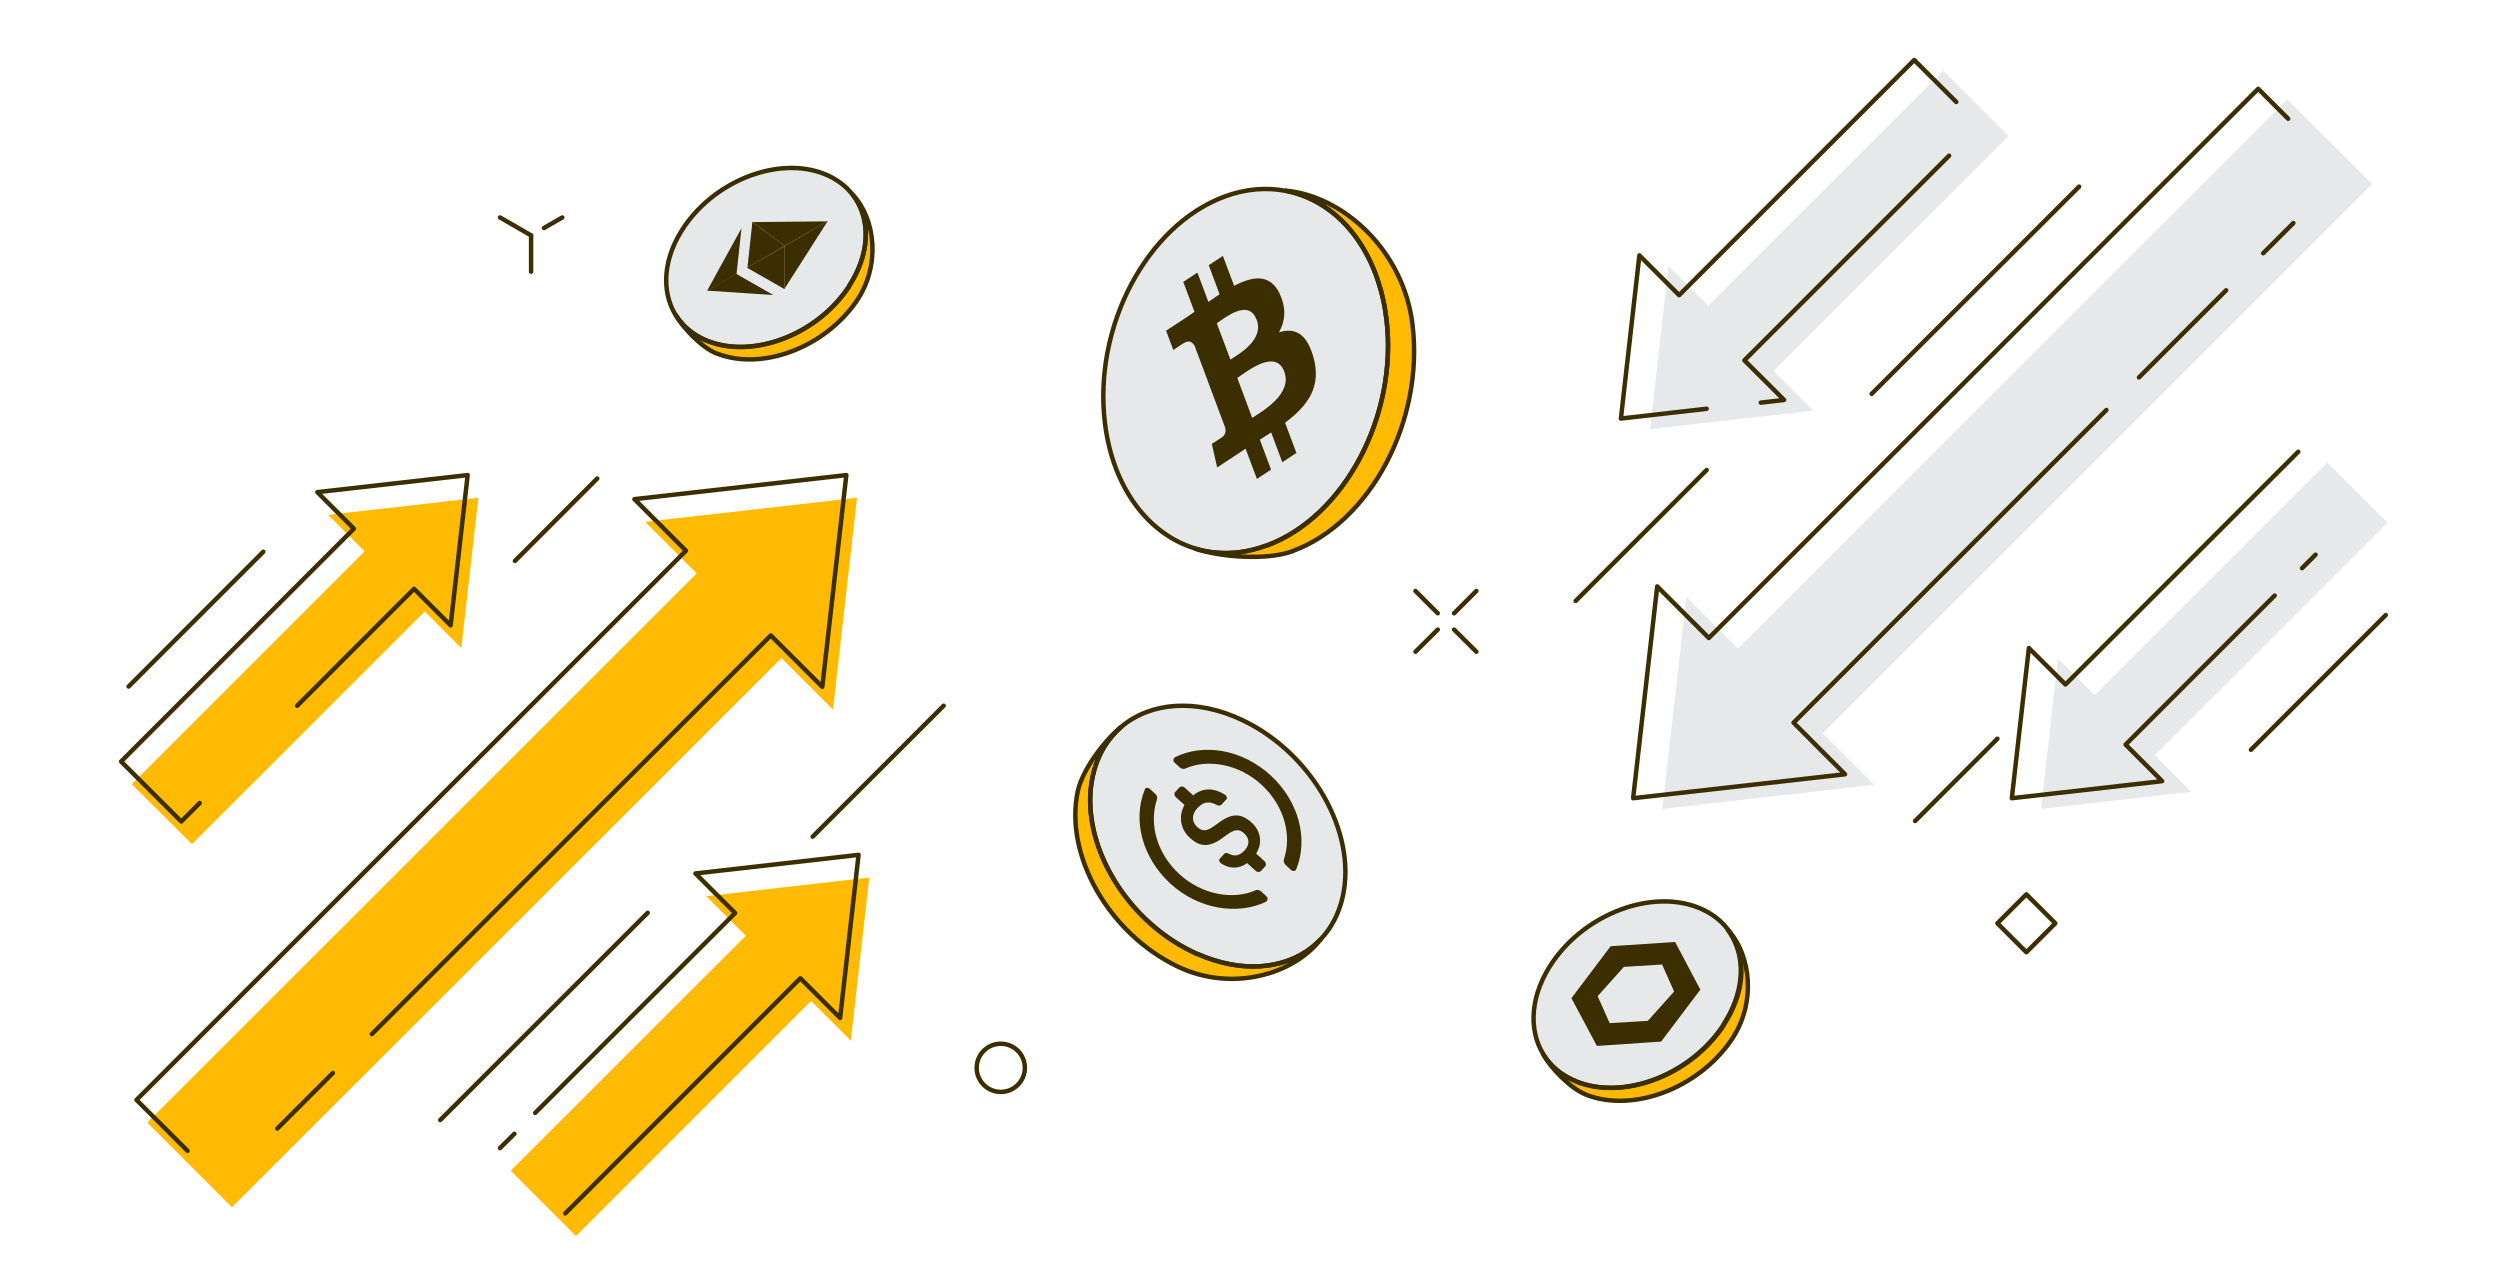 <svg width="1676" height="858" viewBox="0 0 1676 858" fill="none" xmlns="http://www.w3.org/2000/svg">
<path d="M867.238 368.709C849.472 375.284 817.868 372.551 801.98 367.087C806.422 368.453 811.12 369.307 815.818 369.734C826.324 370.673 837.343 369.307 848.532 365.294C848.959 365.209 849.301 365.038 849.728 364.867C901.832 345.656 937.792 277.693 929.934 213.06C929.849 212.12 929.678 211.181 929.507 210.242C929.422 209.644 929.336 208.961 929.251 208.364C929.251 208.278 929.251 208.193 929.251 208.108C923.015 168.491 901.234 140.059 872.79 129.899C869.459 128.703 866.043 127.764 862.626 127.081C900.465 130.496 941.38 166.612 947.444 216.816C955.303 281.364 919.342 349.328 867.238 368.624V368.709Z" fill="#FFBB04"/>
<path d="M849.815 364.867C849.815 364.867 849.046 365.124 848.619 365.294C837.429 369.307 826.325 370.673 815.904 369.734C811.206 369.307 806.508 368.453 802.067 367.087C801.811 367.087 801.64 366.917 801.383 366.831C770.463 357.269 746.546 326.361 741.25 282.816C733.392 218.183 769.352 150.305 821.456 131.009C835.721 125.715 849.729 124.691 862.712 127.252C866.214 127.935 869.631 128.874 872.877 130.07C901.321 140.23 923.102 168.662 929.337 208.279C929.337 208.364 929.337 208.449 929.337 208.535C929.423 209.132 929.508 209.815 929.593 210.413C929.764 211.352 929.85 212.292 930.021 213.231C937.879 277.779 901.919 345.742 849.815 365.038V364.867Z" fill="#E6E8EA"/>
<path d="M866.727 369.477C848.96 376.052 817.356 373.319 801.469 367.855C805.91 369.221 810.608 370.075 815.306 370.502C825.813 371.441 836.831 370.075 848.021 366.062C848.448 365.977 848.79 365.806 849.217 365.635C901.321 346.424 937.281 278.461 929.423 213.828C929.337 212.889 929.166 211.949 928.996 211.01C928.91 210.412 928.825 209.729 928.739 209.132C928.739 209.046 928.739 208.961 928.739 208.876C922.504 169.259 900.723 140.827 872.279 130.667C868.948 129.471 865.531 128.532 862.114 127.849C899.954 131.264 940.868 167.38 946.933 217.584C954.791 282.133 918.831 350.096 866.727 369.392V369.477Z" stroke="#3B2E00" stroke-width="3" stroke-linecap="round" stroke-linejoin="round"/>
<path d="M849.302 365.636C849.302 365.636 848.533 365.892 848.106 366.062C836.917 370.075 825.812 371.441 815.392 370.502C810.694 370.075 805.996 369.221 801.554 367.855C801.298 367.855 801.127 367.685 800.871 367.599C769.95 358.037 746.034 327.129 740.738 283.584C732.879 218.951 768.84 151.073 820.944 131.777C835.208 126.483 849.217 125.459 862.2 128.02C865.702 128.703 869.119 129.642 872.364 130.838C900.808 140.998 922.589 169.43 928.825 209.047C928.825 209.132 928.825 209.217 928.825 209.303C928.91 209.9 928.996 210.584 929.081 211.181C929.252 212.12 929.337 213.06 929.508 213.999C937.366 278.547 901.406 346.51 849.302 365.806V365.636Z" stroke="#3B2E00" stroke-width="3" stroke-linecap="round" stroke-linejoin="round"/>
<path d="M858.015 197.094C851.523 183.348 840.077 184.97 827.35 191.63L819.833 171.565L810.352 177.798L817.613 197.265C815.135 198.887 812.573 200.68 810.096 202.388L802.75 182.75L793.269 188.983L800.785 209.047C798.735 210.499 796.771 211.865 794.806 213.146L781.738 221.684L786.606 234.662C786.606 234.662 793.525 229.88 793.44 230.136C797.283 227.575 799.59 229.624 800.871 231.844L809.413 254.641C809.413 254.641 810.01 254.214 810.438 254.043C810.096 254.214 809.754 254.47 809.413 254.726L821.371 286.659C821.798 288.281 821.969 291.269 819.321 293.062C819.492 293.062 812.402 297.587 812.402 297.587L815.99 313.383L828.29 305.272C830.596 303.735 832.817 302.283 835.037 300.832L842.64 321.067L852.121 314.834L844.604 294.77C847.252 293.148 849.729 291.525 852.206 289.903L859.637 309.882L869.119 303.65L861.517 283.414C876.977 271.717 886.202 259.166 880.394 239.016C875.696 222.794 867.496 219.635 857.417 222.794C861.517 215.536 862.627 206.913 857.844 196.923L858.015 197.094ZM861.004 249.176C866.642 264.289 845.885 275.901 839.479 280.17L829.485 253.36C835.892 249.091 855.11 233.466 861.004 249.176ZM842.469 214.256C847.594 228.002 830.254 237.565 824.873 241.065L815.733 216.732C821.029 213.231 837.002 199.912 842.383 214.256H842.469Z" fill="#3B2E00"/>
<path d="M574.554 333.693L432.507 349.83L467.015 384.409L98.699 752.572L155.501 809.35L523.902 441.187L558.411 475.681L574.554 333.693Z" fill="#FFBB04"/>
<path d="M582.756 588.299L473.423 600.765L499.988 627.318L342.395 784.846L386.128 828.647L543.72 671.034L570.371 697.672L582.756 588.299Z" fill="#FFBB04"/>
<path d="M320.696 333.693L219.904 345.134L244.419 369.638L88.363 525.715L128.68 565.929L284.735 409.938L309.25 434.442L320.696 333.693Z" fill="#FFBB04"/>
<path d="M249.292 693.233L516.73 425.99L551.239 460.484L567.382 318.495L425.335 334.633L459.843 369.212L91.527 737.375L125.694 771.527" stroke="#3B2E00" stroke-width="3" stroke-linecap="round" stroke-linejoin="round"/>
<path d="M185.91 756.585L223.151 719.359" stroke="#3B2E00" stroke-width="3" stroke-linecap="round" stroke-linejoin="round"/>
<path d="M344.871 760.086L335.219 769.649" stroke="#3B2E00" stroke-width="3" stroke-linecap="round" stroke-linejoin="round"/>
<path d="M378.952 813.449L536.545 655.836L563.195 682.474L575.58 573.101L466.247 585.567L492.812 612.12L358.793 746.083" stroke="#3B2E00" stroke-width="3" stroke-linecap="round" stroke-linejoin="round"/>
<path d="M199.237 473.121L277.564 394.741L302.078 419.245L313.524 318.495L212.732 329.937L237.247 354.441L81.191 510.517L121.508 550.732L133.893 538.352" stroke="#3B2E00" stroke-width="3" stroke-linecap="round" stroke-linejoin="round"/>
<path d="M544.828 560.892L632.637 473.12" stroke="#3B2E00" stroke-width="3" stroke-linecap="round" stroke-linejoin="round"/>
<path d="M345.211 376.042L400.39 320.801" stroke="#3B2E00" stroke-width="3" stroke-linecap="round" stroke-linejoin="round"/>
<path d="M295.156 750.865L434.214 611.95" stroke="#3B2E00" stroke-width="3" stroke-linecap="round" stroke-linejoin="round"/>
<path d="M86.231 460.228L176.516 369.895" stroke="#3B2E00" stroke-width="3" stroke-linecap="round" stroke-linejoin="round"/>
<path d="M1114.42 542.289L1256.47 526.152L1221.96 491.658L1590.27 123.409L1533.47 66.631L1165.16 434.794L1130.56 400.3L1114.42 542.289Z" fill="#E6E8EA"/>
<path d="M1106.22 287.683L1215.55 275.302L1188.99 248.663L1346.58 91.135L1302.85 47.42L1145.25 204.948L1118.6 178.395L1106.22 287.683Z" fill="#E6E8EA"/>
<path d="M1368.28 542.289L1469.07 530.848L1444.55 506.343L1600.61 350.352L1560.29 310.052L1404.24 466.043L1379.72 441.539L1368.28 542.289Z" fill="#E6E8EA"/>
<path d="M1433.96 253.018L1492.39 194.617" stroke="#3B2E00" stroke-width="3" stroke-linecap="round" stroke-linejoin="round"/>
<path d="M1533.98 79.609L1513.91 59.545L1145.6 427.708L1111 393.128L1094.86 535.117L1236.91 519.065L1202.4 484.486L1412.1 274.876" stroke="#3B2E00" stroke-width="3" stroke-linecap="round" stroke-linejoin="round"/>
<path d="M1517.24 169.772L1537.49 149.537" stroke="#3B2E00" stroke-width="3" stroke-linecap="round" stroke-linejoin="round"/>
<path d="M1311.47 68.339L1283.29 40.248L1125.69 197.862L1099.04 171.223L1086.66 280.596L1144.14 274.022" stroke="#3B2E00" stroke-width="3" stroke-linecap="round" stroke-linejoin="round"/>
<path d="M1180.45 269.924L1196.08 268.131L1169.43 241.577L1306.69 104.37" stroke="#3B2E00" stroke-width="3" stroke-linecap="round" stroke-linejoin="round"/>
<path d="M1543.3 380.919L1552.35 371.868" stroke="#3B2E00" stroke-width="3" stroke-linecap="round" stroke-linejoin="round"/>
<path d="M1540.73 302.881L1384.68 458.872L1360.16 434.453L1348.72 535.117L1449.51 523.676L1424.99 499.172L1524.93 399.276" stroke="#3B2E00" stroke-width="3" stroke-linecap="round" stroke-linejoin="round"/>
<path d="M1144.14 315.09L1056.34 402.861" stroke="#3B2E00" stroke-width="3" stroke-linecap="round" stroke-linejoin="round"/>
<path d="M1283.89 550.401L1339.06 495.244" stroke="#3B2E00" stroke-width="3" stroke-linecap="round" stroke-linejoin="round"/>
<path d="M1393.82 125.117L1254.76 264.032" stroke="#3B2E00" stroke-width="3" stroke-linecap="round" stroke-linejoin="round"/>
<path d="M1509.04 502.672L1599.41 412.339" stroke="#3B2E00" stroke-width="3" stroke-linecap="round" stroke-linejoin="round"/>
<path d="M481.07 236.967C470.82 232.954 458.264 219.549 453.48 211.011C454.932 213.316 456.555 215.45 458.434 217.5C462.62 221.939 467.916 225.611 474.322 228.258C474.578 228.343 474.749 228.428 475.005 228.514C504.986 240.296 546.84 224.842 568.365 193.849C568.707 193.422 568.963 192.91 569.305 192.483C569.476 192.227 569.733 191.885 569.904 191.544C569.904 191.544 569.904 191.544 569.904 191.373C582.545 171.821 584.082 151.159 575.711 135.79C574.772 133.997 573.661 132.289 572.38 130.667C587.413 146.719 591.171 178.224 574.43 202.216C552.82 233.21 511.051 248.749 481.07 236.881V236.967Z" fill="#FFBB04"/>
<path d="M475.007 228.514C475.007 228.514 474.58 228.343 474.324 228.258C467.918 225.611 462.622 221.94 458.436 217.5C456.557 215.451 454.849 213.316 453.482 211.011C453.482 210.926 453.311 210.755 453.226 210.669C443.574 194.532 445.111 171.992 459.718 151.073C481.328 120.08 523.097 104.541 553.078 116.409C561.278 119.653 567.769 124.605 572.382 130.667C573.663 132.29 574.774 133.997 575.713 135.79C584.084 151.159 582.546 171.906 569.905 191.373C569.905 191.373 569.905 191.459 569.905 191.544C569.734 191.8 569.478 192.142 569.307 192.483C568.965 192.91 568.709 193.422 568.367 193.849C546.757 224.843 504.988 240.382 475.007 228.514Z" fill="#E6E8EA"/>
<path d="M480.558 237.052C470.308 233.039 457.752 219.634 452.969 211.096C454.421 213.402 456.044 215.536 457.923 217.585C462.108 222.025 467.404 225.696 473.81 228.343C474.067 228.429 474.237 228.514 474.494 228.599C504.475 240.382 546.329 224.928 567.854 193.935C568.195 193.508 568.452 192.995 568.793 192.569C568.964 192.312 569.22 191.971 569.391 191.629C569.391 191.629 569.391 191.629 569.391 191.459C582.033 171.906 583.57 151.244 575.2 135.876C574.26 134.083 573.15 132.375 571.868 130.753C586.902 146.804 590.66 178.31 573.918 202.302C552.308 233.295 510.539 248.835 480.558 236.967V237.052Z" stroke="#3B2E00" stroke-width="3" stroke-linecap="round" stroke-linejoin="round"/>
<path d="M474.496 228.685C474.496 228.685 474.069 228.514 473.812 228.429C467.406 225.782 462.11 222.111 457.925 217.671C456.046 215.622 454.337 213.487 452.971 211.182C452.971 211.097 452.8 210.926 452.714 210.84C443.062 194.703 444.6 172.163 459.206 151.244C480.816 120.251 522.585 104.712 552.566 116.58C560.766 119.824 567.258 124.776 571.87 130.838C573.152 132.461 574.262 134.168 575.202 135.961C583.572 151.33 582.035 172.077 569.393 191.544C569.393 191.544 569.393 191.63 569.393 191.715C569.222 191.971 568.966 192.313 568.795 192.654C568.454 193.081 568.197 193.593 567.856 194.02C546.245 225.014 504.477 240.553 474.496 228.685Z" stroke="#3B2E00" stroke-width="3" stroke-linecap="round" stroke-linejoin="round"/>
<path d="M504.306 148.769C504.477 148.769 504.648 148.94 504.818 149.11L507.637 151.245L510.114 153.123L513.018 155.258L515.495 157.051L518.4 159.185L520.876 160.978L523.781 163.113L525.915 164.65C525.915 164.65 526.087 164.65 526.087 164.82C526.002 164.82 525.916 164.906 525.831 164.991C517.716 169.687 509.602 174.383 501.487 179.079C501.402 179.165 501.231 179.25 501.145 179.25C501.231 178.311 501.316 177.372 501.402 176.518L503.964 152.867L504.391 148.683L504.306 148.769Z" fill="#3B2E00"/>
<path d="M500.887 179.42L525.829 165.076H526C526 165.076 526.17 164.82 526.256 164.82C535.652 159.356 545.048 153.977 554.443 148.512C554.529 148.512 554.614 148.342 554.785 148.427C554.187 149.366 553.589 150.391 552.906 151.33L526.085 193.337C526.085 193.337 526 193.508 525.914 193.594C525.829 193.594 525.914 193.423 525.914 193.337V191.118V186.848V182.579C525.914 181.128 525.914 179.676 525.914 178.225V174.041V169.687V165.503V165.418C525.914 165.332 525.914 165.247 525.743 165.332H525.573C517.543 170.114 509.429 174.724 501.4 179.42C501.314 179.506 501.143 179.591 500.973 179.591L500.887 179.42Z" fill="#3B2E00"/>
<path d="M500.973 179.42L506.952 176.004C513.187 172.418 519.508 168.747 525.743 165.161C526 164.99 526 164.99 526 165.332V170.284C526 171.394 526 172.504 526 173.528V178.31V181.042V184.969V187.702V191.544V193.678C526 193.678 526 193.678 526 193.764C525.914 193.764 525.829 193.764 525.829 193.764L513.273 186.592L501.314 179.761C501.314 179.761 501.144 179.676 501.058 179.59L500.973 179.42Z" fill="#3B2E00"/>
<path d="M493.626 183.604L498.836 186.592L513.613 195.045L518.311 197.692C518.311 197.692 518.482 197.692 518.482 197.777H518.311C503.62 196.838 488.928 195.813 474.236 194.874C474.236 194.874 474.066 194.874 473.98 194.874C473.98 194.789 474.151 194.704 474.236 194.618C480.557 190.947 486.878 187.361 493.199 183.689C493.284 183.689 493.455 183.519 493.54 183.604H493.626Z" fill="#3B2E00"/>
<path d="M493.626 183.603C493.626 183.603 493.455 183.603 493.37 183.774C487.049 187.446 480.643 191.117 474.322 194.788L474.066 194.959C474.322 194.447 474.664 193.849 474.92 193.337C477.568 188.556 480.13 183.774 482.778 178.993L490.636 164.734L496.872 153.379L497.043 153.122C497.043 153.122 497.043 153.379 497.043 153.549L495.078 171.565L493.797 183.518C493.797 183.518 493.797 183.603 493.797 183.689L493.626 183.603Z" fill="#3B2E00"/>
<path d="M554.785 148.341C554.785 148.341 554.614 148.341 554.529 148.427C545.133 153.891 535.652 159.27 526.256 164.735C526.171 164.735 526.085 164.905 526 164.82C526 164.82 526.085 164.649 526.171 164.649L526.427 164.478C535.737 159.099 545.048 153.72 554.358 148.341C554.529 148.256 554.7 148.171 554.87 148.171V148.256L554.785 148.341Z" fill="#3B2E00"/>
<path d="M554.872 148.256C545.306 153.806 535.654 159.356 526.087 164.82C525.062 164.137 524.037 163.369 523.012 162.6C521.902 161.832 520.877 160.978 519.766 160.209L514.129 156.026L510.2 153.123L504.391 148.854C505.16 148.854 505.929 148.854 506.698 148.854L526.087 148.683L550.772 148.427H554.872C554.872 148.427 554.958 148.427 555.043 148.427L554.872 148.256Z" fill="#3B2E00"/>
<path d="M722.855 530.976C726.016 516.375 741.22 496.482 751.641 488.285C748.822 490.676 746.345 493.408 744.039 496.396C738.914 502.971 735.155 510.911 733.105 520.047C733.02 520.388 732.934 520.644 732.849 520.986C723.539 563.847 753.52 616.613 799.901 638.812C800.584 639.153 801.268 639.41 801.951 639.751C802.378 639.922 802.89 640.178 803.318 640.349C803.318 640.349 803.403 640.349 803.488 640.349C832.53 653.07 860.717 650.594 879.509 635.994C881.73 634.287 883.78 632.408 885.659 630.359C867.38 654.095 825.868 665.963 789.907 648.716C743.526 626.517 713.545 573.751 722.855 530.89V530.976Z" fill="#FFBB04"/>
<path d="M732.847 520.986C732.847 520.986 733.018 520.303 733.103 520.047C735.239 510.911 738.997 502.971 744.037 496.396C746.343 493.408 748.905 490.676 751.639 488.285C751.809 488.2 751.98 488.029 752.066 487.944C771.541 471.38 802.291 468.647 833.553 483.589C879.934 505.788 909.915 558.554 900.605 601.415C898.042 613.198 892.832 622.931 885.657 630.445C883.692 632.494 881.642 634.372 879.507 636.08C860.715 650.68 832.528 653.156 803.486 640.434H803.316C802.888 640.263 802.376 640.007 801.949 639.836C801.266 639.495 800.582 639.239 799.899 638.897C753.518 616.698 723.537 563.933 732.847 521.071V520.986Z" fill="#E6E8EA"/>
<path d="M722.597 530.293C725.757 515.693 740.962 495.799 751.382 487.602C748.564 489.993 746.087 492.725 743.78 495.714C738.655 502.288 734.897 510.228 732.847 519.364C732.762 519.706 732.676 519.962 732.591 520.303C723.28 563.165 753.262 615.93 799.643 638.129C800.326 638.471 801.009 638.727 801.693 639.068C802.12 639.239 802.632 639.495 803.059 639.666C803.059 639.666 803.145 639.666 803.23 639.666C832.272 652.388 860.459 649.912 879.251 635.312C881.472 633.604 883.522 631.726 885.401 629.677C867.122 653.412 825.609 665.28 789.649 648.033C743.268 625.834 713.287 573.069 722.597 530.208V530.293Z" stroke="#3B2E00" stroke-width="3" stroke-linecap="round" stroke-linejoin="round"/>
<path d="M732.507 520.303C732.507 520.303 732.678 519.62 732.764 519.364C734.899 510.228 738.657 502.288 743.697 495.714C746.003 492.725 748.566 489.993 751.299 487.602C751.47 487.517 751.641 487.346 751.726 487.261C771.201 470.697 801.951 467.965 833.213 482.907C879.594 505.106 909.576 557.871 900.265 600.732C897.703 612.515 892.492 622.248 885.317 629.762C883.353 631.811 881.303 633.689 879.167 635.397C860.376 649.997 832.188 652.473 803.147 639.752H802.976C802.549 639.581 802.036 639.325 801.609 639.154C800.926 638.812 800.243 638.556 799.559 638.215C753.178 616.016 723.197 563.25 732.507 520.389V520.303Z" stroke="#3B2E00" stroke-width="3" stroke-linecap="round" stroke-linejoin="round"/>
<path d="M787.602 511.424C786.15 510.143 786.492 508.863 787.602 507.667C807.162 498.019 832.958 502.459 851.921 519.877C870.883 537.38 877.204 562.653 869.004 582.717C868.321 584.339 866.698 584.254 865.246 582.973L861.914 579.9C860.889 578.96 860.462 577.68 860.633 576.484C866.271 560.006 860.975 540.197 845.856 526.195C830.737 512.192 809.554 508.436 794.35 515.351C793.154 515.693 791.788 515.266 790.848 514.412L787.517 511.339L787.602 511.424Z" fill="#3B2E00"/>
<path d="M788.198 534.391C787.258 533.537 787.088 531.83 787.771 531.061L790.76 527.817C791.529 527.048 793.238 527.048 794.177 527.987L799.9 533.196C806.819 527.646 814.079 528.329 821.425 532.854C822.365 533.708 822.962 534.989 822.194 535.842L818.863 539.428C818.094 540.197 817.24 540.197 815.958 539.77C811.858 537.55 807.588 536.525 802.719 541.734C798.96 545.747 798.704 550.784 802.463 554.285C806.221 557.785 809.21 557.444 815.36 552.748C824.671 545.576 831.248 544.21 839.277 551.638C845.427 557.273 846.452 565.726 842.096 572.215L847.819 577.423C848.758 578.277 848.929 579.984 848.246 580.753L845.256 583.997C844.487 584.766 842.779 584.766 841.84 583.827L836.117 578.618C830.65 582.546 824.329 582.717 818.435 578.704C817.496 577.85 816.898 576.569 817.667 575.715L820.656 572.471C821.425 571.702 822.279 571.702 823.56 572.215C827.66 574.435 830.906 573.752 834.323 570.166C838.081 566.153 837.569 561.969 834.323 558.895C831.077 555.822 828.002 555.309 821.425 560.432C812.115 567.604 805.538 568.97 797.508 561.542C791.358 555.907 789.906 547.027 794.092 539.685L788.369 534.476L788.198 534.391Z" fill="#3B2E00"/>
<path d="M767.356 529.354C768.04 527.732 769.663 527.817 771.115 529.098L774.446 532.172C775.386 533.026 775.983 534.306 775.727 535.587C770.09 552.066 775.386 571.874 790.504 585.876C805.623 599.879 826.806 603.636 842.01 596.72C843.206 596.378 844.487 596.72 845.512 597.659L848.844 600.733C850.296 602.014 849.954 603.294 848.844 604.49C829.625 613.711 803.487 609.698 784.525 592.28C765.563 574.777 759.242 549.504 767.442 529.44L767.356 529.354Z" fill="#3B2E00"/>
<path d="M1063.81 733.718C1053.14 729.534 1040.07 715.617 1035.11 706.738C1036.57 709.128 1038.36 711.434 1040.24 713.483C1044.59 718.179 1050.06 721.936 1056.72 724.668C1056.98 724.753 1057.15 724.838 1057.41 725.009C1088.58 737.389 1132.15 721.252 1154.61 689.064C1154.95 688.551 1155.29 688.125 1155.55 687.612C1155.72 687.271 1155.98 687.015 1156.15 686.673C1156.15 686.673 1156.15 686.588 1156.15 686.502C1169.3 666.182 1170.93 644.666 1162.3 628.614C1161.27 626.736 1160.16 624.943 1158.88 623.235C1174.51 639.97 1178.36 672.756 1160.85 697.773C1138.38 729.961 1094.82 746.098 1063.64 733.718H1063.81Z" fill="#FFBB04"/>
<path d="M1057.49 724.923C1057.49 724.923 1056.98 724.753 1056.81 724.582C1050.15 721.85 1044.59 718.008 1040.32 713.397C1038.36 711.263 1036.65 709.043 1035.2 706.652C1035.2 706.567 1035.03 706.396 1034.94 706.225C1024.86 689.49 1026.57 666.01 1041.78 644.238C1064.33 612.05 1107.8 595.913 1139.06 608.293C1147.61 611.708 1154.35 616.831 1159.14 623.235C1160.42 624.942 1161.61 626.735 1162.55 628.614C1171.27 644.58 1169.56 666.181 1156.4 686.502C1156.4 686.502 1156.4 686.587 1156.4 686.673C1156.23 687.014 1155.98 687.27 1155.81 687.612C1155.46 688.124 1155.21 688.551 1154.87 689.063C1132.4 721.252 1088.84 737.389 1057.66 725.009L1057.49 724.923Z" fill="#E6E8EA"/>
<path d="M1063.22 733.804C1052.54 729.62 1039.47 715.703 1034.52 706.823C1035.97 709.214 1037.76 711.519 1039.64 713.568C1044 718.264 1049.46 722.021 1056.13 724.753C1056.38 724.839 1056.55 724.924 1056.81 725.095C1087.99 737.475 1131.55 721.338 1154.01 689.149C1154.35 688.637 1154.7 688.21 1154.95 687.698C1155.12 687.356 1155.38 687.1 1155.55 686.759C1155.55 686.759 1155.55 686.673 1155.55 686.588C1168.7 666.267 1170.33 644.751 1161.7 628.7C1160.68 626.821 1159.56 625.028 1158.28 623.321C1173.91 640.055 1177.76 672.842 1160.25 697.858C1137.78 730.047 1094.22 746.184 1063.04 733.804H1063.22Z" stroke="#3B2E00" stroke-width="3" stroke-linecap="round" stroke-linejoin="round"/>
<path d="M1056.98 725.094C1056.98 725.094 1056.47 724.924 1056.3 724.753C1049.63 722.021 1044.08 718.179 1039.81 713.568C1037.85 711.433 1036.14 709.214 1034.69 706.823C1034.69 706.738 1034.52 706.567 1034.43 706.396C1024.35 689.661 1026.06 666.182 1041.26 644.409C1063.81 612.221 1107.29 596.084 1138.55 608.464C1147.09 611.879 1153.84 617.002 1158.63 623.406C1159.91 625.113 1161.1 626.906 1162.04 628.785C1170.75 644.751 1169.05 666.352 1155.89 686.673C1155.89 686.673 1155.89 686.758 1155.89 686.844C1155.72 687.185 1155.46 687.441 1155.29 687.783C1154.95 688.295 1154.7 688.722 1154.35 689.234C1131.89 721.423 1088.33 737.56 1057.15 725.18L1056.98 725.094Z" stroke="#3B2E00" stroke-width="3" stroke-linecap="round" stroke-linejoin="round"/>
<path d="M1123.01 631.517L1113.87 632.115L1088.93 633.737L1079.79 634.334L1053.48 669.17L1057.07 675.915L1066.97 694.443L1070.56 701.188L1079.7 700.59L1104.47 698.882L1113.61 698.285L1139.92 663.449L1136.33 656.704L1126.59 638.262L1123.01 631.517ZM1071.07 667.804L1088.67 648.166L1114.29 646.629L1122.32 664.73L1104.73 684.368L1079.1 685.905L1071.07 667.804Z" fill="#3B2E00"/>
<path d="M335.219 145.801L356.038 157.828" stroke="#3B2E00" stroke-width="3" stroke-linecap="round" stroke-linejoin="round"/>
<path d="M376.94 145.801L364.664 152.852" stroke="#3B2E00" stroke-width="3" stroke-linecap="round" stroke-linejoin="round"/>
<path d="M356.039 157.829V182.132" stroke="#3B2E00" stroke-width="3" stroke-linecap="round" stroke-linejoin="round"/>
<path d="M948.941 396.2L963.885 411.144" stroke="#3B2E00" stroke-width="3" stroke-linecap="round" stroke-linejoin="round"/>
<path d="M974.812 422.072L989.756 436.922" stroke="#3B2E00" stroke-width="3" stroke-linecap="round" stroke-linejoin="round"/>
<path d="M948.941 436.922L963.885 422.072" stroke="#3B2E00" stroke-width="3" stroke-linecap="round" stroke-linejoin="round"/>
<path d="M974.812 411.144L989.756 396.2" stroke="#3B2E00" stroke-width="3" stroke-linecap="round" stroke-linejoin="round"/>
<path d="M670.92 732.028C679.844 732.028 687.078 724.794 687.078 715.87C687.078 706.946 679.844 699.712 670.92 699.712C661.997 699.712 654.762 706.946 654.762 715.87C654.762 724.794 661.997 732.028 670.92 732.028Z" stroke="#3B2E00" stroke-width="3" stroke-linecap="round" stroke-linejoin="round"/>
<path d="M1377.9 618.978L1358.48 599.561L1339.06 618.978L1358.48 638.394L1377.9 618.978Z" stroke="#3B2E00" stroke-width="3" stroke-linecap="round" stroke-linejoin="round"/>
</svg>

